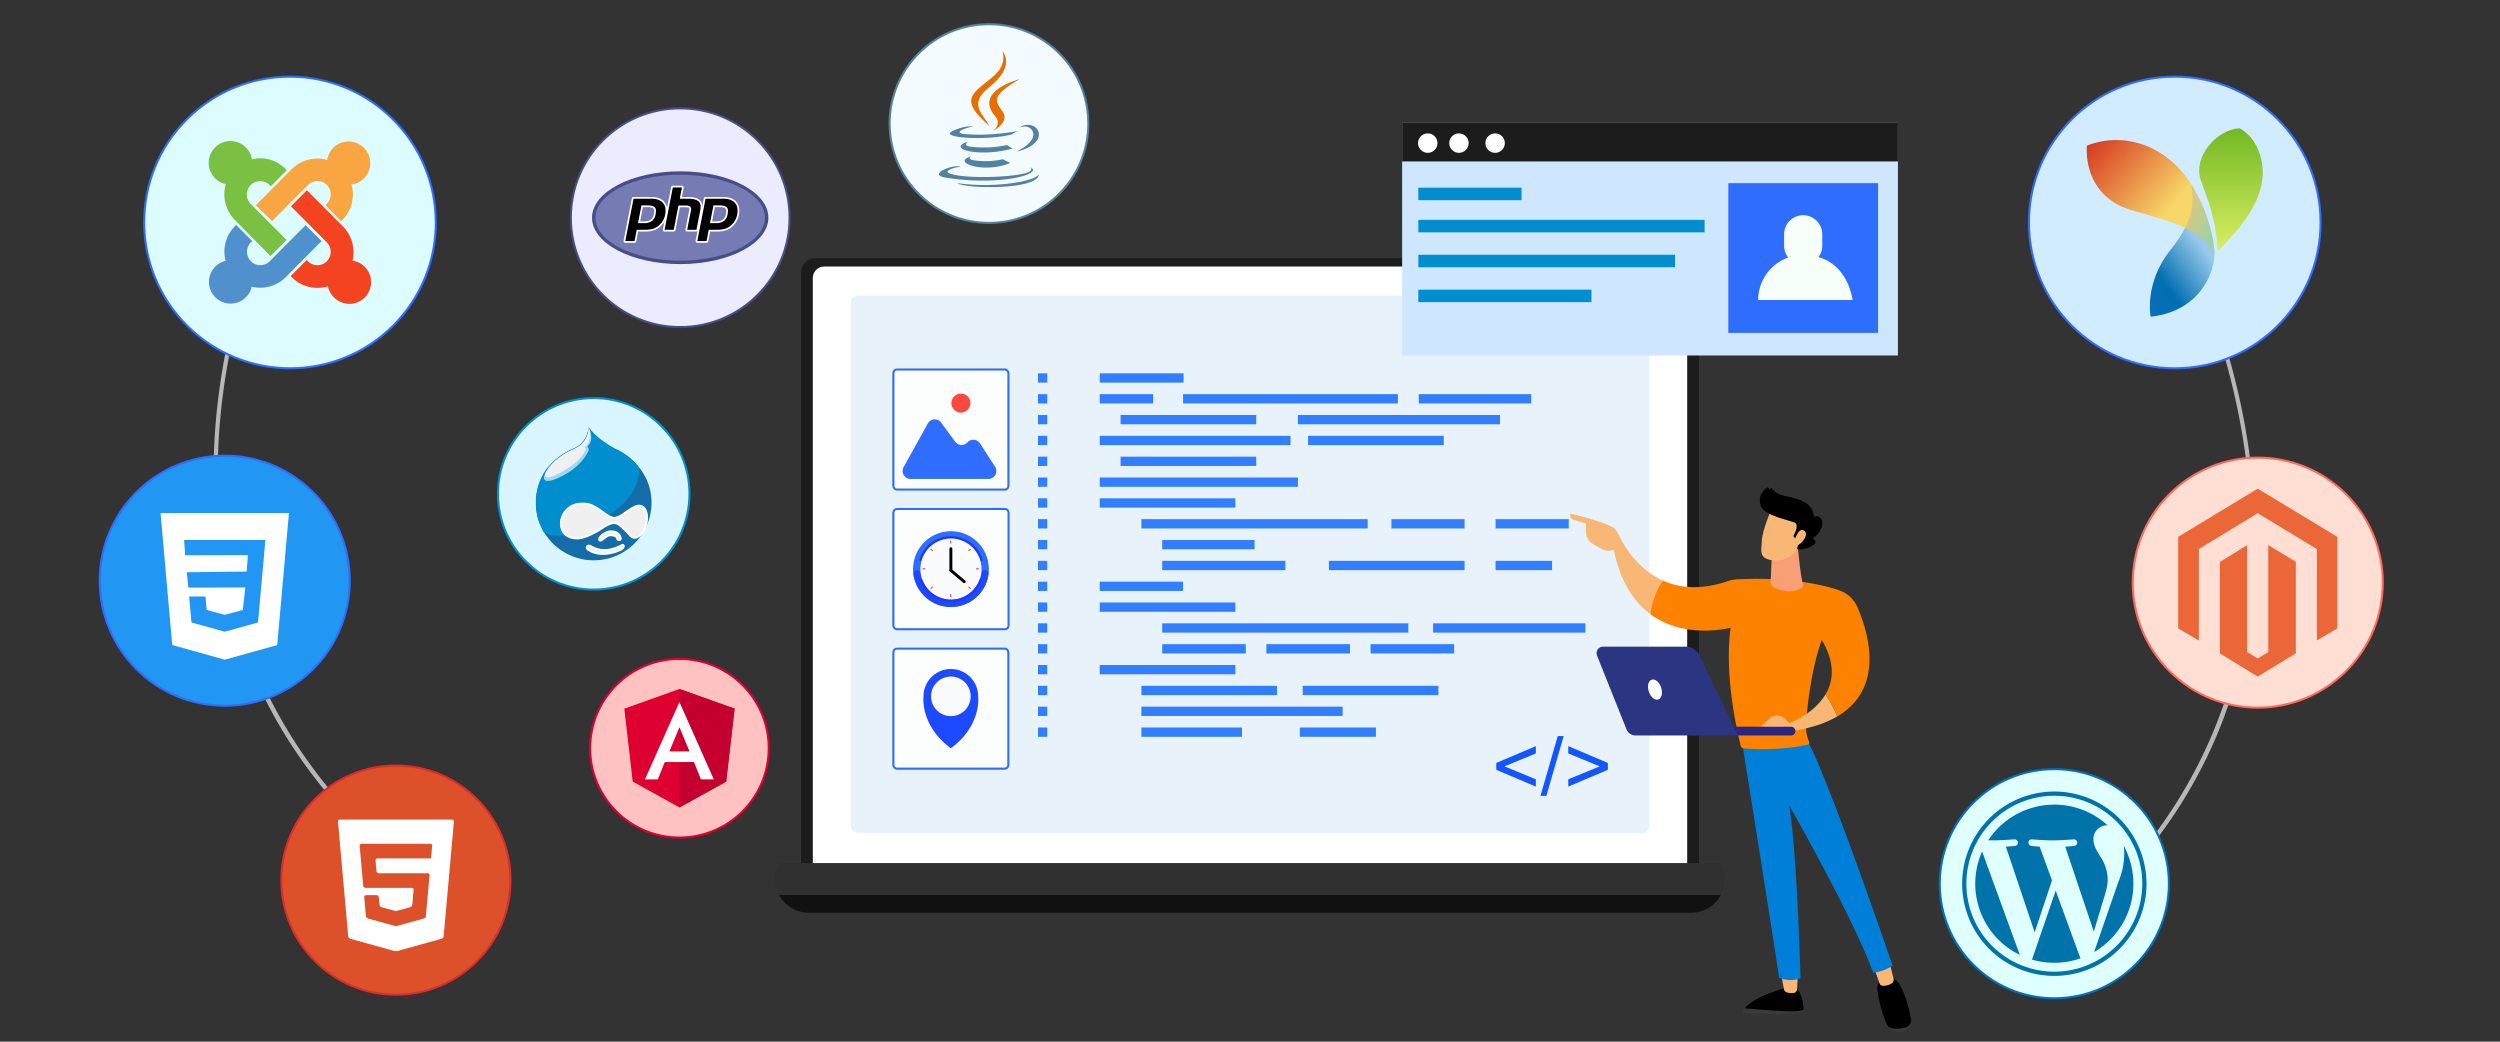 <svg id="Layer_1" data-name="Layer 1" xmlns="http://www.w3.org/2000/svg" xmlns:xlink="http://www.w3.org/1999/xlink" viewBox="0 0 1200 500"><rect x="0" y="0" width="1200" height="500" fill="#333333" stroke="none"/><defs><style>.cls-1{fill:#b7b7b7;}.cls-2{fill:#1c1c1c;}.cls-3{fill:#fff;}.cls-4{fill:#e8f2fa;}.cls-5{fill:#303030;}.cls-6{fill:#111;}.cls-7{fill:#fcfdfd;}.cls-21,.cls-26,.cls-42,.cls-7{stroke:#2f6dff;}.cls-21,.cls-26,.cls-31,.cls-33,.cls-35,.cls-41,.cls-42,.cls-44,.cls-48,.cls-51,.cls-7{stroke-miterlimit:10;}.cls-8{fill:#1e4aff;}.cls-9{fill:#f9fbfc;}.cls-10{fill:#2f6dff;}.cls-11{fill:#1e38ff;}.cls-12{fill:#ff4252;}.cls-13{fill:#3a3a3a;}.cls-14{fill:#f9b776;}.cls-15{fill:#007fd9;}.cls-16{fill:#fd8200;}.cls-17{fill:#f99f76;}.cls-18{fill:#2b2482;}.cls-19{fill:#2b3582;}.cls-20{fill:#fd4940;}.cls-21{fill:#ddfcff;}.cls-22{fill:#7ac143;}.cls-23{fill:#f9a541;}.cls-24{fill:#f44321;}.cls-25{fill:#5091cd;}.cls-26{fill:#d2ecff;}.cls-27{fill:url(#linear-gradient);}.cls-28{fill:url(#linear-gradient-2);}.cls-29{fill:url(#linear-gradient-3);}.cls-30{fill:url(#linear-gradient-4);}.cls-31{fill:#ffded4;stroke:#ff695c;}.cls-32{fill:#ec6737;}.cls-33{fill:#e0ffff;stroke:#0071bc;}.cls-34{fill:#0073aa;}.cls-35{fill:#d9f5ff;stroke:#008ece;}.cls-36{fill:#136da9;}.cls-37{fill:#f0f0f0;}.cls-38,.cls-45{fill:none;}.cls-38{stroke:#fffdff;}.cls-39{fill:#008ece;}.cls-40{fill:#a0d8f1;}.cls-41{fill:#dd512a;stroke:#db2c2c;}.cls-42,.cls-43{fill:#2196f3;}.cls-44{fill:#ebedff;stroke:#484c89;}.cls-46{fill:#484c89;}.cls-47{fill:#777bb3;}.cls-48{fill:#ffc2c2;stroke:#dd0031;}.cls-49{fill:#dd0031;}.cls-50{fill:#c3002f;}.cls-51{fill:#f3fbff;stroke:#5382a1;}.cls-52{fill:#5382a1;}.cls-53{fill:#e76f00;}.cls-54{fill:#317eff;}.cls-55{fill:#1356ff;}.cls-56{fill:#cee7ff;}.cls-57{fill:#f6fffa;}</style><linearGradient id="linear-gradient" x1="11.813" y1="-999.666" x2="11.813" y2="-999.335" gradientTransform="translate(-19.213 178545.859) scale(92.282 178.544)" gradientUnits="userSpaceOnUse"><stop offset="0" stop-color="#73b723"/><stop offset="1" stop-color="#d8ee61"/></linearGradient><linearGradient id="linear-gradient-2" x1="12.265" y1="-1000.209" x2="12.03" y2="-999.965" gradientTransform="translate(-93.826 129985.49) scale(93.816 129.84)" gradientUnits="userSpaceOnUse"><stop offset="0" stop-color="#98c9ea"/><stop offset="0.689" stop-color="#026fb2"/><stop offset="1" stop-color="#086eb6"/></linearGradient><linearGradient id="linear-gradient-3" x1="8.403" y1="-999.598" x2="8.687" y2="-999.387" gradientTransform="translate(-309.886 128788.337) scale(156.003 128.77)" gradientUnits="userSpaceOnUse"><stop offset="0" stop-color="#d73721"/><stop offset="1" stop-color="#f7d768"/></linearGradient><linearGradient id="linear-gradient-4" x1="23.157" y1="-999.809" x2="23.342" y2="-999.641" gradientTransform="translate(58.924 97445.997) scale(42.877 97.363)" gradientUnits="userSpaceOnUse"><stop offset="0" stop-color="#d4c883"/><stop offset="1" stop-color="#a1d1a7"/></linearGradient></defs><title>web-cms</title><path class="cls-1" d="M211.525,430.325a.988.988,0,0,1-.578-.185c-42.691-30.374-73.212-67.38-90.717-109.992-14-34.089-19.749-71.81-17.076-112.113,4.547-68.571,32.315-121.592,32.6-122.119a1,1,0,1,1,1.766.938c-.278.524-27.867,53.223-32.37,121.383-4.151,62.817,11.037,152.023,106.961,220.274a1,1,0,0,1-.581,1.814Z"/><path class="cls-1" d="M973.518,461.325a.986.986,0,0,0,.578-.185c42.691-30.374,73.212-67.38,90.717-109.992,14-34.089,19.749-71.81,17.076-112.113-4.547-68.571-32.315-121.592-32.594-122.119a1,1,0,1,0-1.767.938c.278.524,27.867,53.223,32.371,121.383,4.15,62.817-11.038,152.023-106.962,220.274a1,1,0,0,0,.581,1.814Z"/><rect class="cls-2" x="384.477" y="123.896" width="431.045" height="306.269" rx="6.928" ry="6.928"/><rect class="cls-3" x="390.149" y="127.925" width="419.702" height="298.209" rx="5.491" ry="5.491"/><rect class="cls-4" x="408.298" y="141.959" width="383.403" height="257.862" rx="3.383" ry="3.383"/><path class="cls-5" d="M374.011,414.284A15.987,15.987,0,0,0,372,421.94,16.164,16.164,0,0,0,388.164,438.1H811.836A16.164,16.164,0,0,0,828,421.94a15.987,15.987,0,0,0-2.011-7.656Z"/><path class="cls-6" d="M374.011,429.6a16.1,16.1,0,0,0,14.153,8.507H811.836a16.1,16.1,0,0,0,14.153-8.507Z"/><rect class="cls-7" x="428.816" y="311.347" width="55.184" height="57.61" rx="1.728" ry="1.728"/><path class="cls-8" d="M469.526,334.24a13.118,13.118,0,0,0-26.236,0s-1.848,13.894,13.118,24.942C471.373,348.134,469.526,334.24,469.526,334.24Z"/><path class="cls-9" d="M457.179,343.71a9.5,9.5,0,1,1,8.7-8.7A9.5,9.5,0,0,1,457.179,343.71Z"/><rect class="cls-7" x="428.816" y="244.304" width="55.289" height="57.72" rx="1.728" ry="1.728"/><path class="cls-10" d="M474.642,273.164a18.182,18.182,0,1,1-18.182-18.182A18.182,18.182,0,0,1,474.642,273.164Z"/><path class="cls-11" d="M456.46,258.5a14.667,14.667,0,0,1,14.056,10.482.589.589,0,0,0,.563.427h0a.585.585,0,0,0,.564-.748,15.837,15.837,0,0,0-30.366,0,.586.586,0,0,0,.564.748h0a.589.589,0,0,0,.563-.427A14.667,14.667,0,0,1,456.46,258.5Z"/><path class="cls-8" d="M472.727,273.633a1.748,1.748,0,0,0-1.74,1.5,14.66,14.66,0,0,1-29.054,0,1.747,1.747,0,0,0-1.739-1.5h0a1.756,1.756,0,0,0-1.747,1.978,18.178,18.178,0,0,0,36.026,0,1.756,1.756,0,0,0-1.746-1.978Z"/><path class="cls-9" d="M471.123,273.164A14.663,14.663,0,1,1,456.46,258.5,14.663,14.663,0,0,1,471.123,273.164Z"/><path class="cls-11" d="M470.752,277.9a.592.592,0,0,0-.553.39,14.662,14.662,0,0,1-27.478,0,.592.592,0,0,0-.553-.39h0a.589.589,0,0,0-.554.791,15.842,15.842,0,0,0,29.692,0,.589.589,0,0,0-.554-.791Z"/><path d="M456.421,274.454h0a.7.7,0,0,1-.7-.7V263.427a.7.7,0,0,1,.7-.7h0a.7.7,0,0,1,.7.7V273.75A.7.7,0,0,1,456.421,274.454Z"/><path d="M455.913,273.36h0a.7.7,0,0,1,.992-.083l6.368,5.381a.7.7,0,0,1,.083.991h0a.7.7,0,0,1-.991.084L456,274.352A.7.7,0,0,1,455.913,273.36Z"/><rect class="cls-12" x="456.05" y="259.498" width="0.528" height="1.408"/><rect class="cls-12" x="456.05" y="285.188" width="0.528" height="1.408"/><rect class="cls-12" x="443.205" y="272.343" width="0.528" height="1.408" transform="translate(170.422 716.515) rotate(-90)"/><rect class="cls-12" x="468.894" y="272.343" width="0.528" height="1.408" transform="translate(196.112 742.205) rotate(-90)"/><rect class="cls-12" x="446.967" y="263.26" width="0.528" height="1.408" transform="translate(-55.714 393.341) rotate(-44.976)"/><rect class="cls-12" x="465.132" y="281.425" width="0.528" height="1.408" transform="translate(-63.184 411.718) rotate(-45)"/><rect class="cls-12" x="446.967" y="281.425" width="0.528" height="1.408" transform="translate(563.95 797.871) rotate(-134.997)"/><rect class="cls-12" x="465.132" y="263.26" width="0.528" height="1.408" transform="translate(608.073 779.632) rotate(-135.027)"/><circle class="cls-3" cx="450.384" cy="211.419" r="8.788"/><path class="cls-13" d="M837.451,483.977c4.978.43,13.618,1.129,20.43,1.429,4.094.18,6.451-.221,7.809-.764,0,.153-.007.3-.013.432a1.408,1.408,0,0,1-1.338,1.33,239.073,239.073,0,0,1-26.75.027,1,1,0,0,1-.818-1.507A8.31,8.31,0,0,1,837.451,483.977Z"/><path d="M857.881,485.406c-6.812-.3-15.452-1-20.43-1.429,4.895-6,20.43-10.052,20.43-10.052h4.387a18.4,18.4,0,0,1,3.422,10.717C864.332,485.185,861.975,485.586,857.881,485.406Z"/><path class="cls-14" d="M863.007,466.762l-.411,8.125a1.855,1.855,0,0,1-1.584,1.745,7.229,7.229,0,0,1-3.3-.273,2.2,2.2,0,0,1-1.476-1.688l-1.418-7.909Z"/><path class="cls-13" d="M913.931,493.35a4.283,4.283,0,0,0,3.545-3.388l.008.041a3.863,3.863,0,0,1-1.891,4.135,9.856,9.856,0,0,1-5.235,1.059,4.841,4.841,0,0,1-3.925-2.34l-.012-.021C908.047,493.876,910.33,494,913.931,493.35Z"/><path d="M903.752,469.265h3.619c5.511-.145,8.972,14.879,10.105,20.7a4.283,4.283,0,0,1-3.545,3.388c-3.6.649-5.884.526-7.51-.514-2.978-5.064-4.454-12.481-5.163-16.809C900.45,471.1,903.752,469.265,903.752,469.265Z"/><path class="cls-14" d="M906.905,461.724l2.01,7.991a2.169,2.169,0,0,1-1.129,2.458,7.7,7.7,0,0,1-4.161,1.008,1.814,1.814,0,0,1-1.478-1.209l-2.95-8.407Z"/><path class="cls-15" d="M836.226,356.473s17.955,112.237,17.659,112.854a14.936,14.936,0,0,0,10.366.287s-1.624-60-5.429-83c0,0,30.644,53.626,40.375,80.348a24.331,24.331,0,0,0,9.277-3.371s-33-96.526-41.8-109.382Z"/><path class="cls-14" d="M753.829,246.569s12.116,2.672,19.485,6.075a6.725,6.725,0,0,1,3.3,3.313c2.2,4.828,8.8,16.935,21.586,22.712-1.841,2.445-4.807,7.529-6.1,16.075-7.681-5.717-14.312-15.264-17.5-30.921a6.246,6.246,0,0,1-5.448-.151c-1.6-.776-3.443-1.876-4.828-2.742a6.326,6.326,0,0,1-2.806-3.769c-.527-2.068-.217-3.886-.217-5.836l-6.228-1.93A2.214,2.214,0,0,1,753.829,246.569Z"/><path class="cls-16" d="M792.1,294.744c1.291-8.546,4.257-13.63,6.1-16.075,7.945,3.59,18.278,4.737,31.437.177a14.027,14.027,0,0,1,3.762-.742c7-.41,30.09-1.16,49.191,5.151a14.842,14.842,0,0,1,8.955,8.151c5.167,11.858,13.533,38.864-9.692,52.5a57.635,57.635,0,0,0-5.6-10.607c3.74-6.308,4.847-14.924-1.789-26.145-4.84,13.068-7.11,32.135-7.585,40.573a18.124,18.124,0,0,0,1.422,8.116l.118.28a.96.96,0,0,1-.674,1.312c-13.075,2.937-26.673,2.139-30.735,1.8a1.678,1.678,0,0,1-1.5-1.28c-6.357-26.789-6.372-45.062-4.815-56.614C824.745,302.671,806.558,305.507,792.1,294.744Z"/><path class="cls-17" d="M862.931,262.5s1.323,13.985,2.487,18.121a1.414,1.414,0,0,1-.666,1.616c-1.976,1.129-6.717,2.971-13.2-.207a2.941,2.941,0,0,1-1.633-2.769l.571-13.513Z"/><path class="cls-14" d="M850.2,244.608s-4.23,9.718-4.514,14.819-1.384,8.41,4.514,9.437,10.866-1.911,13.558-6.991c0,0,4.217-7.829,3.271-11.036S850.2,244.608,850.2,244.608Z"/><path d="M861.746,258.219l-.335-.148a.809.809,0,0,1-.4-1.112c.832-1.606,2.453-5.289.358-6.148-2.7-1.107-13.391-3.287-15.7-7.081a7.06,7.06,0,0,1,2.7-9.692.407.407,0,0,1,.532.174l.246.465a.4.4,0,0,0,.739-.076.4.4,0,0,1,.722-.1c.709,1.135,2.623,2.975,7.743,3.92,7.276,1.343,12.086,4.287,12.206,9.315a.4.4,0,0,0,.62.331c.537-.328,1.4-.481,2.546.485,2,1.68,1.18,6.038-3.2,9.623a.4.4,0,0,0,.019.642c.794.517,1.978,1.747-1.089,3.387A10.326,10.326,0,0,1,863,263.607a.4.4,0,0,1-.323-.482l.973-4.419a.4.4,0,0,0-.391-.487Z"/><path class="cls-14" d="M861.563,259.152s1.614-6.208,4.4-4.467-1.444,6.955-3.682,7.188Z"/><path class="cls-14" d="M861.768,350.624l-18.7.232,6.545-6.161a4.884,4.884,0,0,1,5.987-.561,14.151,14.151,0,0,1,3.325,2.963s11.664-4.263,17.319-13.8a57.635,57.635,0,0,1,5.6,10.607C876.78,346.879,870.209,349.219,861.768,350.624Z"/><path class="cls-18" d="M859.754,353.036l-.109,0-47.466-.052a2.1,2.1,0,1,1,0-4.2l47.466.051a2.1,2.1,0,0,1,.105,4.2Z"/><path class="cls-19" d="M769.509,310.4h39.53a7.54,7.54,0,0,1,6.814,4.275l18.275,38.341H785a4.579,4.579,0,0,1-4.258-2.865l-14.171-35.479A3.128,3.128,0,0,1,769.509,310.4Z"/><ellipse class="cls-3" cx="794.393" cy="330.998" rx="3.111" ry="5.014" transform="translate(-63.689 265.309) rotate(-18.242)"/><rect class="cls-7" x="428.816" y="177.351" width="55.222" height="57.649" rx="1.728" ry="1.728"/><path class="cls-10" d="M433.737,224.22l11.615-20.94a3.82,3.82,0,0,1,6.422-.406l6.7,9.138a3.82,3.82,0,0,0,5.9.32h0a3.821,3.821,0,0,1,6.026.5L477.63,224a3.821,3.821,0,0,1-3.207,5.9H437.078A3.82,3.82,0,0,1,433.737,224.22Z"/><path class="cls-20" d="M456.66,193.493a4.569,4.569,0,1,1,4.569,4.569A4.569,4.569,0,0,1,456.66,193.493Z"/><ellipse class="cls-21" cx="139.196" cy="106.79" rx="69.952" ry="70.035" transform="translate(-34.726 129.831) rotate(-45.042)"/><path class="cls-22" d="M114.191,107.051l-1.454-1.458a17.517,17.517,0,0,1-4.36-17.218,10.455,10.455,0,1,1,12.56-11.9,17.018,17.018,0,0,1,16.092,4.591l.623.626-7.683,7.722-.623-.625a6.362,6.362,0,0,0-9.031.08,6.443,6.443,0,0,0,0,9l17.236,17.323-7.683,7.723-8.1-8.139Z"/><path class="cls-23" d="M122.807,98.5l17.234-17.323a17.354,17.354,0,0,1,17.025-4.381A10.38,10.38,0,1,1,168.693,88.58a17.389,17.389,0,0,1-4.36,17.01l-.623.626-7.475-7.722.623-.626a6.443,6.443,0,0,0,.038-9.079,6.364,6.364,0,0,0-9.032-.038l-.038.038-17.233,17.323Z"/><path class="cls-24" d="M157.377,137.417a17.206,17.206,0,0,1-17.232-4.28l-.623-.626,7.683-7.723.623.626a6.363,6.363,0,0,0,9.032,0,6.442,6.442,0,0,0,0-9.078h0L139.624,99.017l7.682-7.722,17.336,17.425a17.541,17.541,0,0,1,4.569,16.383,10.437,10.437,0,0,1-1.451,20.762,10.728,10.728,0,0,1-10.382-8.452Z"/><path class="cls-25" d="M154.369,115.712l-17.236,17.321a17.212,17.212,0,0,1-16.3,4.591,10.4,10.4,0,1,1-12.562-12.414,17.349,17.349,0,0,1,4.464-16.591l.623-.626,7.684,7.722-.624.626a6.443,6.443,0,0,0,.038,9.078,6.364,6.364,0,0,0,9,0L146.685,108.1Z"/><circle class="cls-26" cx="1043.884" cy="106.79" r="70"/><path class="cls-27" d="M1074.954,61.569c6.151,3.134,11.435,11.359,11.17,22.521-.8,13.752-10.775,25.6-21.624,36.525-.607-13.318-3.5-21.808-8.025-33.739C1052.206,74.849,1064.687,61.954,1074.954,61.569Z"/><path class="cls-28" d="M1041.681,120.147a61.069,61.069,0,0,0,7.278-11.074c11.191,5.852,8.55,4.758,13.948,10.993q.027.291.051.58c.448,8.644-5.857,28.627-30.687,31.366C1030.553,138.584,1036.14,127.13,1041.681,120.147Z"/><path class="cls-29" d="M1001.723,69.918c17.691-7,36.731.171,47.723,15.113q1.595,2.167,3.023,4.491c1.718,10.965.408,17.054-2.935,20.282a64.551,64.551,0,0,0-7.048-3c-5.821-2.114-11.193-3.514-18.865-5.785C1005.4,96.043,1000.911,80.422,1001.723,69.918Z"/><path class="cls-30" d="M1051.793,88.447c.116.18.231.359.344.541l.139.224c.284.456.563.914.837,1.38l.046.078.074.126.067.116.2.337.013.025.267.467.007.013q.289.51.57,1.025l.023.044.207.387.006.009.228.429.066.125.127.245.155.3.15.292q.23.454.454.91l.038.075q.4.828.785,1.656l.194.425.019.042.124.276.145.326.081.189.131.3.1.217.2.467.013.032.212.508.026.061c.225.549.442,1.1.655,1.651l.021.05.174.464.011.026.1.272q.167.454.332.911l.042.118q.18.51.353,1.022l.037.11c.108.32.212.639.316.958l.05.158.013.036.165.518.007.023.152.494.151.509,0,.012.126.43.039.139.077.266c.086.307.171.613.252.92l.062.229.119.454.005.022q.217.836.411,1.669l.012.055.014.059q.254,1.1.468,2.191l.014.072q.332,1.7.568,3.372v.016c.049.344.094.686.136,1.029l.018.147.056.49h0l.049.454.016.15.036.359.013.145.006.058.044.493a38.513,38.513,0,0,0-14.18-11.216c4.521-8.939,3.886-15.309,3.014-20.983"/><circle class="cls-31" cx="1083.723" cy="279.66" r="60" transform="translate(119.666 848.218) rotate(-45)"/><path class="cls-32" d="M1088.754,261.616v51.377l-5.053,3.087-5.055-3.1v-51.32l-13.092,8.061v43.937l18.147,11.1,18.3-11.183V269.689l-13.25-8.072Zm-5.053-27.054-38.167,23.125v43.942l9.913,5.84V263.522l28.262-17.185L1112,263.5l.117.066-.013,43.84,9.815-5.773V257.687L1083.7,234.562Z"/><circle class="cls-33" cx="986.077" cy="424.179" r="55"/><path class="cls-34" d="M948.121,424.178a37.963,37.963,0,0,0,21.391,34.161l-18.1-49.608a37.8,37.8,0,0,0-3.287,15.447Zm63.579-1.915a19.987,19.987,0,0,0-3.13-10.468c-1.924-3.127-3.728-5.775-3.728-8.9a6.573,6.573,0,0,1,6.374-6.737c.168,0,.328.021.492.031a37.947,37.947,0,0,0-57.346,7.143c.891.027,1.73.044,2.443.044,3.97,0,10.115-.482,10.115-.482a1.568,1.568,0,0,1,.243,3.127s-2.056.242-4.344.361L976.642,447.5l8.307-24.911-5.913-16.2c-2.044-.119-3.98-.362-3.98-.362a1.568,1.568,0,0,1,.239-3.126s6.268.482,10,.482c3.969,0,10.115-.482,10.115-.482a1.568,1.568,0,0,1,.243,3.126s-2.06.243-4.343.362l13.716,40.8,3.786-12.651c1.641-5.249,2.889-9.02,2.889-12.269ZM986.742,427.5l-11.388,33.092a37.975,37.975,0,0,0,23.326-.605,3.317,3.317,0,0,1-.27-.523L986.741,427.5Zm32.638-21.53a28.967,28.967,0,0,1,.256,3.9,35.8,35.8,0,0,1-2.886,13.6l-11.593,33.52a37.962,37.962,0,0,0,14.223-51.018Zm-33.3-26.032a44.246,44.246,0,1,0,44.246,44.245v0A44.294,44.294,0,0,0,986.077,379.935Zm0,86.46a42.216,42.216,0,1,1,42.214-42.218h0A42.265,42.265,0,0,1,986.077,466.4Z"/><circle class="cls-35" cx="284.97" cy="237.03" r="45.97"/><path class="cls-36" d="M275.47,215.253c-11.212,4.762-18.268,14.1-18.268,26.1a27.769,27.769,0,0,0,55.537,0c0-18.439-17.132-25.769-17.132-25.769a43.525,43.525,0,0,1-5.835-2.949s-2.643-1.615-7.251-7.562a11.758,11.758,0,0,1-7.052,10.179"/><path class="cls-37" d="M282.192,263.747c-.976-.678-.744-2.836,1.9-1.294,0,0,5.628,4.133,14.539-.826.693-.385,1.542.975-.661,2.222,0,0-9,4.606-15.776-.1Z"/><path class="cls-38" d="M282.192,263.747c-.976-.678-.744-2.836,1.9-1.294,0,0,5.628,4.133,14.539-.826.693-.385,1.542.975-.661,2.222,0,0-9,4.606-15.776-.1Z"/><path class="cls-37" d="M293.673,256.891c3.277.384,2.151,1.958,3.029,2.2,1.79.5,1.019-1.46,1.019-1.46a3.976,3.976,0,0,0-3.607-2.477c-3.579-.551-6.25,2.864-6.25,2.864-.661,1.459.264,1.534.606,1.378,1.734-.8,2.791-2.789,5.2-2.5Z"/><path class="cls-38" d="M293.673,256.891c3.277.384,2.151,1.958,3.029,2.2,1.79.5,1.019-1.46,1.019-1.46a3.976,3.976,0,0,0-3.607-2.477c-3.579-.551-6.25,2.864-6.25,2.864-.661,1.459.264,1.534.606,1.378,1.734-.8,2.791-2.789,5.2-2.5Z"/><path class="cls-39" d="M260.836,255.317s9.957,8.237,34.186-10.116c0,0,12.17-7.639,11.8-20.738a27.963,27.963,0,0,0-10.583-8.579c-.946-.415-9.249-4.946-13.733-10.628,0,0-.813,16.483-21.925,22.991,0,0-5.32,7.846-2.42,20.6a61.834,61.834,0,0,0,2.672,6.469"/><path class="cls-37" d="M276.63,258.378s-8.26.22-7.269-8.59c0,0,1.725-9.912,13.326-7.709,0,0,2.533.55,7.269,4.184,0,0,3.125,2.41,4.845,2.364,0,0,1.336.128,4.112-1.629,0,0,5.663-4.37,7.642-4.24.05,0,4-.431,4,5.928,0,0,.073,7.012-5.212,9.362a2.91,2.91,0,0,1-2.9-1.1s-4.332-4.919-6.461-5.728a4.344,4.344,0,0,0-2.864.108s-1.065.109-5.433,3.01c0,0-7.342,4.589-11.05,4.038Z"/><path class="cls-38" d="M276.63,258.378s-8.26.22-7.269-8.59c0,0,1.725-9.912,13.326-7.709,0,0,2.533.55,7.269,4.184,0,0,3.125,2.41,4.845,2.364,0,0,1.336.128,4.112-1.629,0,0,5.663-4.37,7.642-4.24.05,0,4-.431,4,5.928,0,0,.073,7.012-5.212,9.362a2.91,2.91,0,0,1-2.9-1.1s-4.332-4.919-6.461-5.728a4.344,4.344,0,0,0-2.864.108s-1.065.109-5.433,3.01c0,0-7.342,4.589-11.05,4.038Z"/><path class="cls-39" d="M281,226.77c5.348-7.66,1.511-21.733,1.511-21.733a11.8,11.8,0,0,1-6.914,10.156c-11.535,4.978-15.011,12.834-15.011,12.834,2.472,3.506,9.034,15.042,20.413-1.257"/><path class="cls-40" d="M282.509,205.037s.692,6.425-2.8,8.517c0,0-5.593,2.6-7.3,3.457,0,0-7.182,4.335-9.55,8.41,0,0-5.066,6.779,1.928,5.176,0,0,12.646-3.57,17.786-14.345a1.867,1.867,0,0,0-.661-1.844s3.855-2.91.593-9.371"/><path class="cls-37" d="M282.509,205.037a11.209,11.209,0,0,1-3.354,8.022s-1.094,1.542-6.743,3.952c0,0-6.466,3.372-9.365,8.047,0,0-4.3,5.182,1.595,3.793,0,0,11.937-4.4,16.311-12.477a1.325,1.325,0,0,0-.309-1.724s4.282-3.344,1.864-9.613"/><circle class="cls-41" cx="190.05" cy="422.469" r="55"/><path class="cls-3" d="M163.2,393.393a.948.948,0,0,0-.96,1.05l4.89,54.857a1.643,1.643,0,0,0,1.11,1.333L189,456.4a4.516,4.516,0,0,0,2.033,0l20.816-5.772a1.644,1.644,0,0,0,1.111-1.333l4.9-54.848a.949.949,0,0,0-.961-1.05Zm44.237,12.581c-.046.515-.126,1.41-.178,1.988l-.128,1.439c-.052.578-.126,1.4-.165,1.835s-.076.786-.083.786H181.222a.95.95,0,0,0-.961,1.05l.452,5.054a1.179,1.179,0,0,0,1.149,1.05h23.46a.846.846,0,0,1,.855.937c-.048.515-.128,1.41-.179,1.988l-1.454,16.291c-.052.578-.117,1.316-.146,1.641s-.509.716-1.068.871l-12.264,3.4-1.032.286c-.008,0-.473-.124-1.032-.279L176.726,440.9a1.64,1.64,0,0,1-1.11-1.332l-.79-8.869a.95.95,0,0,1,.961-1.051h4.9a1.178,1.178,0,0,1,1.149,1.051l.31,3.472a1.627,1.627,0,0,0,1.112,1.325L189,437.051l1.023.275,1.022-.276L196.8,435.5a1.627,1.627,0,0,0,1.112-1.325l.624-6.957a.948.948,0,0,0-.96-1.05h-22.1a1.178,1.178,0,0,1-1.148-1.051L172.8,407.962c-.051-.578-.131-1.472-.177-1.988a.9.9,0,0,1,.971-.937H206.47A.9.9,0,0,1,207.441,405.974Z"/><circle class="cls-42" cx="107.877" cy="278.734" r="60"/><polygon class="cls-3" points="77.061 246.225 82.674 309.618 107.877 316.662 133.072 309.622 138.693 246.225 77.061 246.225"/><polygon class="cls-43" points="126.693 266.956 125.984 274.919 123.844 298.793 107.877 303.208 107.864 303.213 91.906 298.793 90.792 286.308 98.611 286.308 99.192 292.784 107.869 295.126 107.873 295.121 116.563 292.779 117.747 281.989 90.418 282.064 89.643 274.686 118.403 274.347 118.984 266.449 88.873 266.533 88.366 259.186 107.877 259.186 127.388 259.186 126.693 266.956"/><circle class="cls-44" cx="326.5" cy="104.5" r="52.5"/><path class="cls-45" d="M284.17,104.5c0,12.3,18.952,22.267,42.33,22.267h0c23.378,0,42.33-9.969,42.33-22.267h0c0-12.3-18.952-22.267-42.33-22.267h0c-23.378,0-42.33,9.969-42.33,22.267"/><g id="g3442"><g id="g3448"><g id="g3450"><path id="path3462" class="cls-46" d="M284.17,104.5c0,12.3,18.952,22.267,42.33,22.267h0c23.378,0,42.33-9.969,42.33-22.267h0c0-12.3-18.952-22.267-42.33-22.267h0c-23.378,0-42.33,9.969-42.33,22.267"/></g></g></g><g id="g3472"><path id="path3474" class="cls-47" d="M326.5,125.114c22.465,0,40.677-9.229,40.677-20.614S348.965,83.886,326.5,83.886s-40.677,9.229-40.677,20.614,18.212,20.614,40.677,20.614"/></g><g id="g3484"><path id="path3486" d="M308.943,106.681a6.145,6.145,0,0,0,3.733-.922,4.992,4.992,0,0,0,1.615-3.118c.265-1.367.164-2.322-.3-2.838s-1.5-.793-3.053-.793h-2.689l-1.491,7.671Zm-8.8,9.449a.418.418,0,0,1-.41-.5L303.688,95.3a.418.418,0,0,1,.41-.339h8.516c2.676,0,4.668.727,5.92,2.16s1.647,3.455,1.155,5.987a9.253,9.253,0,0,1-2.908,5.207,8.253,8.253,0,0,1-3.1,1.858,14.03,14.03,0,0,1-4.26.548h-3.448l-.985,5.066a.418.418,0,0,1-.41.339Z"/></g><g id="g3488"><path id="path3490" class="cls-3" d="M308.593,99.428h2.344c1.872,0,2.522.411,2.743.656a3.077,3.077,0,0,1,.2,2.478,4.6,4.6,0,0,1-1.459,2.865,5.769,5.769,0,0,1-3.478.835h-1.679Zm4.021-4.881H304.1a.837.837,0,0,0-.821.677l-3.951,20.328a.836.836,0,0,0,.821,1h4.429a.837.837,0,0,0,.821-.677l.919-4.727h3.1a14.459,14.459,0,0,0,4.39-.569,8.686,8.686,0,0,0,3.257-1.95,9.675,9.675,0,0,0,3.034-5.434c.518-2.664.1-4.8-1.251-6.341-1.335-1.528-3.433-2.3-6.235-2.3M306.249,107.1h2.694a6.5,6.5,0,0,0,3.989-1.009,5.355,5.355,0,0,0,1.769-3.369q.44-2.267-.4-3.2t-3.364-.931H307.9l-1.654,8.507m6.365-11.715q3.842,0,5.605,2.017t1.059,5.631a8.823,8.823,0,0,1-2.781,4.979,7.807,7.807,0,0,1-2.947,1.768,13.544,13.544,0,0,1-4.131.528h-3.793l-1.05,5.4h-4.429L304.1,95.384h8.516"/></g><g id="g3492"><path id="path3494" d="M329.842,110.725a.418.418,0,0,1-.411-.5l1.748-8.994c.166-.855.125-1.469-.116-1.729-.147-.158-.589-.424-1.9-.424H326l-2.2,11.307a.418.418,0,0,1-.411.338H319a.417.417,0,0,1-.323-.152.422.422,0,0,1-.088-.346L322.538,89.9a.42.42,0,0,1,.411-.339h4.393a.418.418,0,0,1,.411.5l-.953,4.906h3.406c2.595,0,4.354.458,5.379,1.4,1.045.96,1.37,2.495.969,4.563l-1.838,9.46a.42.42,0,0,1-.411.338Z"/></g><g id="g3496"><path id="path3498" class="cls-3" d="M327.342,89.143h-4.393a.836.836,0,0,0-.821.677l-3.951,20.327a.836.836,0,0,0,.821,1h4.393a.837.837,0,0,0,.822-.677L326.344,99.5h2.822c1.306,0,1.58.279,1.591.291.079.085.183.48.011,1.364l-1.748,8.994a.838.838,0,0,0,.822,1h4.463a.837.837,0,0,0,.821-.677l1.838-9.46c.432-2.22.063-3.886-1.1-4.951-1.106-1.015-2.958-1.509-5.662-1.509h-2.9l.857-4.408a.836.836,0,0,0-.822-1m0,.836-1.05,5.405h3.914q3.693,0,5.1,1.288t.841,4.176l-1.838,9.459h-4.463l1.748-8.994a2.444,2.444,0,0,0-.22-2.093,3.085,3.085,0,0,0-2.2-.559h-3.511l-2.264,11.646H319l3.951-20.328h4.393"/></g><g id="g3500"><path id="path3502" d="M343.505,106.681a6.148,6.148,0,0,0,3.734-.922,4.991,4.991,0,0,0,1.614-3.118c.265-1.367.164-2.322-.3-2.838s-1.5-.793-3.054-.793H342.81l-1.491,7.671Zm-8.8,9.449a.418.418,0,0,1-.411-.5L338.25,95.3a.419.419,0,0,1,.411-.339h8.515c2.676,0,4.668.727,5.92,2.16s1.647,3.455,1.155,5.987a9.253,9.253,0,0,1-2.908,5.207,8.257,8.257,0,0,1-3.1,1.858,14.037,14.037,0,0,1-4.261.548h-3.448l-.984,5.066a.418.418,0,0,1-.411.339Z"/></g><g id="g3504"><path id="path3506" class="cls-3" d="M343.155,99.428H345.5c1.872,0,2.522.411,2.743.656a3.069,3.069,0,0,1,.2,2.478,4.594,4.594,0,0,1-1.458,2.865,5.772,5.772,0,0,1-3.479.835h-1.678Zm4.021-4.881h-8.515a.836.836,0,0,0-.821.677l-3.951,20.328a.835.835,0,0,0,.821,1h4.428a.838.838,0,0,0,.822-.677l.918-4.727h3.1a14.47,14.47,0,0,0,4.391-.569,8.686,8.686,0,0,0,3.257-1.95,9.665,9.665,0,0,0,3.033-5.434c.518-2.664.1-4.8-1.251-6.341-1.335-1.528-3.433-2.3-6.235-2.3M340.812,107.1h2.693a6.5,6.5,0,0,0,3.989-1.009,5.36,5.36,0,0,0,1.77-3.369q.44-2.267-.4-3.2t-3.364-.931h-3.034l-1.653,8.507m6.364-11.715q3.843,0,5.605,2.017t1.06,5.631a8.838,8.838,0,0,1-2.781,4.979,7.815,7.815,0,0,1-2.947,1.768,13.55,13.55,0,0,1-4.132.528h-3.793l-1.05,5.4H334.71l3.951-20.327h8.515"/></g><circle class="cls-48" cx="326.132" cy="359.15" r="42.868"/><polygon class="cls-49" points="326.132 330.715 326.132 330.715 326.132 330.715 299.66 340.155 303.698 375.158 326.132 387.584 326.132 387.584 326.132 387.584 348.567 375.158 352.605 340.155 326.132 330.715"/><polygon class="cls-50" points="326.132 330.715 326.132 337.028 326.132 336.999 326.132 365.803 326.132 365.803 326.132 387.584 326.132 387.584 348.567 375.158 352.605 340.155 326.132 330.715"/><path class="cls-3" d="M326.132,337l-16.549,37.107h6.171l3.327-8.3h14.046l3.327,8.3h6.17L326.132,337Zm4.834,23.686H321.3l4.833-11.63Z"/><circle class="cls-51" cx="474.706" cy="59.306" r="47.694"/><path class="cls-52" d="M466.163,75.06s-2.488,1.446,1.771,1.936a37.257,37.257,0,0,0,13.479-.572A23.5,23.5,0,0,0,485,78.173c-12.744,5.462-28.841-.317-18.832-3.113"/><path class="cls-52" d="M464.606,67.932s-2.79,2.066,1.471,2.506A52.576,52.576,0,0,0,483.47,69.6a7.718,7.718,0,0,0,2.679,1.634c-15.408,4.505-32.57.355-21.543-3.3"/><path class="cls-53" d="M477.734,55.842c3.14,3.615-.825,6.869-.825,6.869s7.973-4.116,4.311-9.27c-3.42-4.807-6.042-7.195,8.155-15.429,0,0-22.285,5.566-11.641,17.83"/><path class="cls-52" d="M494.588,80.331s1.841,1.517-2.027,2.691c-7.356,2.228-30.616,2.9-37.077.088-2.323-1.01,2.033-2.412,3.4-2.707a8.878,8.878,0,0,1,2.245-.252c-2.583-1.819-16.7,3.573-7.168,5.118,25.982,4.213,47.364-1.9,40.624-4.938"/><path class="cls-52" d="M467.359,60.548s-11.831,2.81-4.189,3.83a88.845,88.845,0,0,0,15.649-.167c4.9-.413,9.813-1.292,9.813-1.292a20.8,20.8,0,0,0-2.975,1.593c-12.015,3.16-35.225,1.69-28.543-1.543a22.387,22.387,0,0,1,10.245-2.421"/><path class="cls-52" d="M488.584,72.411c12.213-6.346,6.566-12.445,2.625-11.624a9.176,9.176,0,0,0-1.4.376,2.22,2.22,0,0,1,1.043-.8c7.8-2.742,13.795,8.085-2.517,12.373a1.074,1.074,0,0,0,.246-.32"/><path class="cls-53" d="M481.22,24.716s6.764,6.766-6.415,17.17c-10.569,8.347-2.41,13.106,0,18.543-6.169-5.566-10.7-10.466-7.659-15.026,4.458-6.694,16.808-9.94,14.079-20.687"/><path class="cls-52" d="M468.56,89.609c11.723.751,29.726-.416,30.152-5.963,0,0-.82,2.1-9.689,3.773a96.381,96.381,0,0,1-29.667.456s1.5,1.24,9.2,1.734"/><rect class="cls-54" x="527.875" y="179.198" width="40.244" height="4.464"/><rect class="cls-54" x="527.875" y="189.198" width="25.642" height="4.464"/><rect class="cls-54" x="567.875" y="189.198" width="103.116" height="4.464"/><rect class="cls-54" x="680.991" y="189.198" width="54" height="4.464"/><rect class="cls-54" x="537.875" y="199.198" width="65.116" height="4.464"/><rect class="cls-54" x="622.991" y="199.198" width="97.018" height="4.464"/><rect class="cls-54" x="527.875" y="209.198" width="91.558" height="4.464"/><rect class="cls-54" x="627.875" y="209.198" width="65.116" height="4.464"/><rect class="cls-54" x="537.875" y="219.198" width="65.116" height="4.464"/><rect class="cls-54" x="527.875" y="229.198" width="95.116" height="4.464"/><rect class="cls-54" x="527.875" y="239.198" width="65.116" height="4.464"/><rect class="cls-54" x="547.875" y="249.198" width="108.617" height="4.464"/><rect class="cls-54" x="667.875" y="249.198" width="35.116" height="4.464"/><rect class="cls-54" x="717.875" y="249.198" width="35.116" height="4.464"/><rect class="cls-54" x="557.875" y="259.198" width="44.309" height="4.464"/><rect class="cls-54" x="557.875" y="269.198" width="59.109" height="4.464"/><rect class="cls-54" x="637.875" y="269.198" width="65.116" height="4.464"/><rect class="cls-54" x="717.875" y="269.198" width="27.116" height="4.464"/><rect class="cls-54" x="527.875" y="279.198" width="40" height="4.464"/><rect class="cls-54" x="527.875" y="289.198" width="65.116" height="4.464"/><rect class="cls-54" x="557.875" y="299.198" width="118.116" height="4.464"/><rect class="cls-54" x="687.875" y="299.198" width="73.116" height="4.464"/><rect class="cls-54" x="557.875" y="309.198" width="40.116" height="4.464"/><rect class="cls-54" x="607.875" y="309.198" width="40.116" height="4.464"/><rect class="cls-54" x="657.875" y="309.198" width="40.116" height="4.464"/><rect class="cls-54" x="527.875" y="319.198" width="65.116" height="4.464"/><rect class="cls-54" x="547.875" y="329.198" width="65.116" height="4.464"/><rect class="cls-54" x="625.317" y="329.198" width="65.116" height="4.464"/><rect class="cls-54" x="623.935" y="349.198" width="36.498" height="4.464"/><rect class="cls-54" x="547.875" y="339.198" width="96.585" height="4.464"/><rect class="cls-54" x="498.228" y="179.198" width="4.464" height="4.464"/><rect class="cls-54" x="498.228" y="189.198" width="4.464" height="4.464"/><rect class="cls-54" x="498.228" y="199.198" width="4.464" height="4.464"/><rect class="cls-54" x="498.228" y="209.198" width="4.464" height="4.464"/><rect class="cls-54" x="498.228" y="219.198" width="4.464" height="4.464"/><rect class="cls-54" x="498.228" y="229.198" width="4.464" height="4.464"/><rect class="cls-54" x="498.228" y="239.198" width="4.464" height="4.464"/><rect class="cls-54" x="498.228" y="249.198" width="4.464" height="4.464"/><rect class="cls-54" x="498.228" y="259.198" width="4.464" height="4.464"/><rect class="cls-54" x="498.228" y="269.198" width="4.464" height="4.464"/><rect class="cls-54" x="498.228" y="279.198" width="4.464" height="4.464"/><rect class="cls-54" x="498.228" y="289.198" width="4.464" height="4.464"/><rect class="cls-54" x="498.228" y="299.198" width="4.464" height="4.464"/><rect class="cls-54" x="498.228" y="309.198" width="4.464" height="4.464"/><rect class="cls-54" x="498.228" y="319.198" width="4.464" height="4.464"/><rect class="cls-54" x="498.228" y="329.198" width="4.464" height="4.464"/><rect class="cls-54" x="498.228" y="339.198" width="4.464" height="4.464"/><rect class="cls-54" x="498.228" y="349.198" width="4.464" height="4.464"/><rect class="cls-54" x="547.875" y="349.198" width="48.292" height="4.464"/><path class="cls-55" d="M737.207,377.571l-19-8.069v-3.289l19-8.069v3.506l-15.08,6.207,15.08,6.208Z"/><path class="cls-55" d="M750.563,353.307l-8.3,28.709H739.42l8.3-28.709Z"/><path class="cls-55" d="M771.772,369.5l-19,8.069v-3.506l15.079-6.208-15.079-6.207v-3.506l19,8.069Z"/><rect class="cls-56" x="673.03" y="58.976" width="237.97" height="111.656"/><rect class="cls-2" x="673.03" y="58.976" width="237.97" height="18.513"/><rect class="cls-39" x="680.801" y="105.525" width="137.413" height="6"/><rect class="cls-39" x="680.801" y="122.282" width="123.229" height="6"/><rect class="cls-39" x="680.801" y="139.036" width="83.111" height="6"/><rect class="cls-39" x="680.801" y="90.089" width="49.532" height="6"/><rect class="cls-10" x="829.597" y="87.918" width="71.873" height="71.874"/><path class="cls-57" d="M872.883,123.385a9.1,9.1,0,0,0,1.8-5.441v-5.492a9.153,9.153,0,1,0-18.306,0v5.492a9.106,9.106,0,0,0,1.981,5.676,21.593,21.593,0,0,0-14.418,20.366h45.265S887.457,127.61,872.883,123.385Z"/><circle class="cls-3" cx="685.326" cy="68.698" r="4.671"/><circle class="cls-3" cx="700.292" cy="68.698" r="4.671"/><circle class="cls-3" cx="717.655" cy="68.698" r="4.671"/></svg>